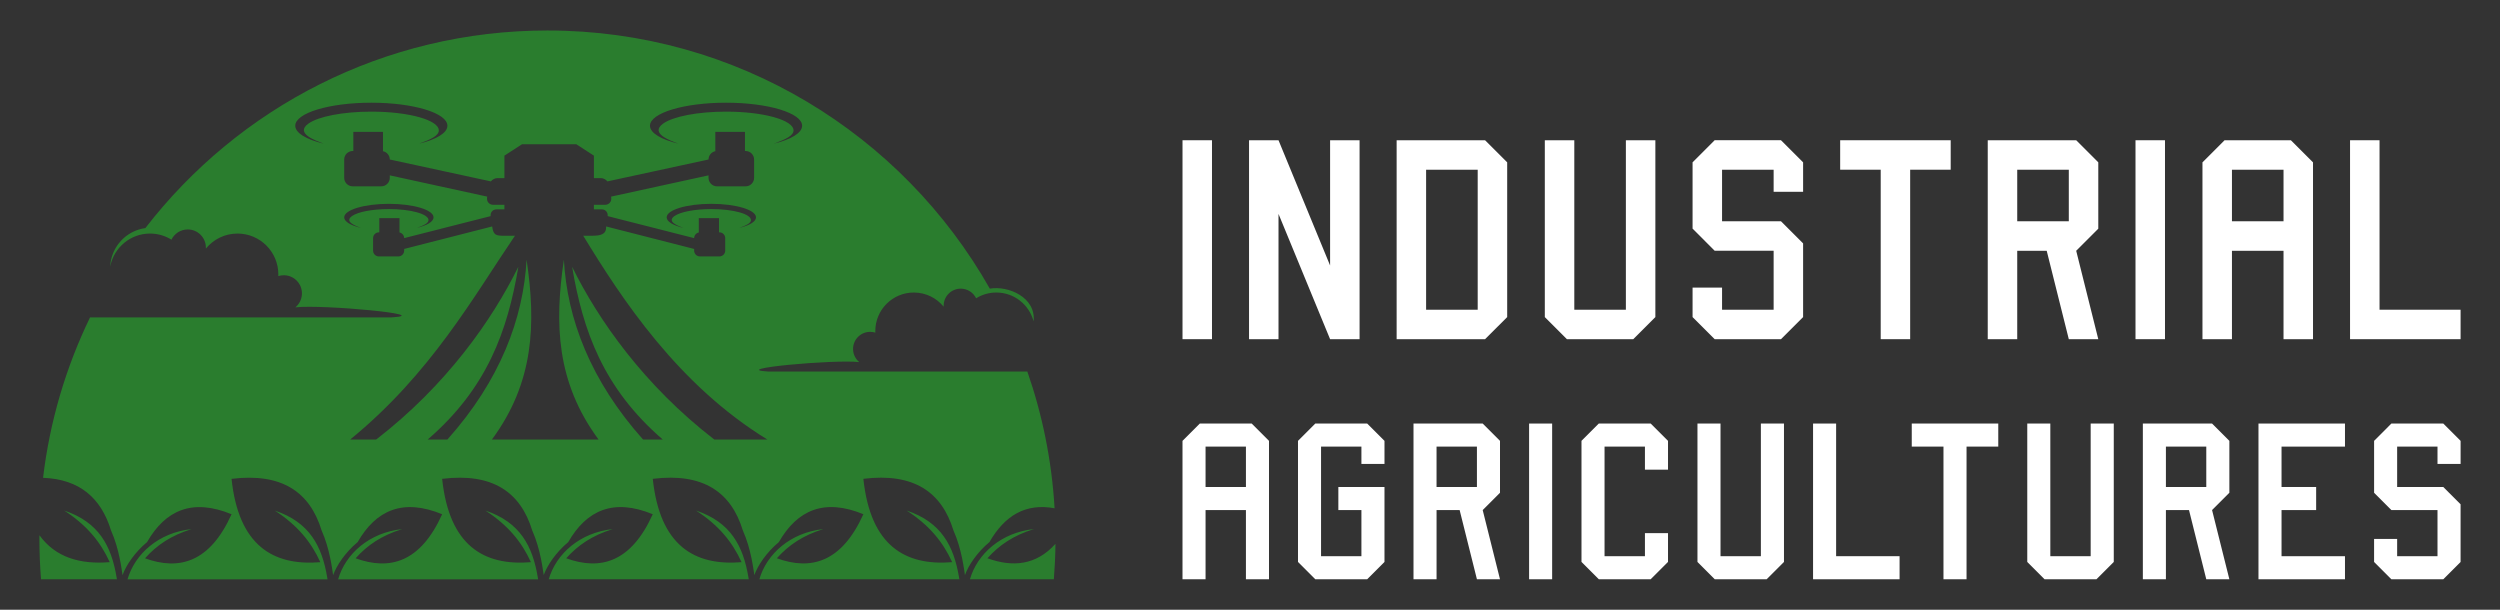 <?xml version="1.0" encoding="utf-8"?>
<!-- Generator: Adobe Illustrator 16.0.0, SVG Export Plug-In . SVG Version: 6.00 Build 0)  -->
<!DOCTYPE svg PUBLIC "-//W3C//DTD SVG 1.1//EN" "http://www.w3.org/Graphics/SVG/1.1/DTD/svg11.dtd">
<svg version="1.1" id="Calque_1" xmlns="http://www.w3.org/2000/svg" xmlns:xlink="http://www.w3.org/1999/xlink" x="0px" y="0px"
	 width="205px" height="50px" viewBox="0 0 205 50" enable-background="new 0 0 205 50" xml:space="preserve">
<rect x="0" y="0" width="205" height="50" fill="#333333" stroke="none"/>
<g>
	<g>
		<g>
			<g>
				<path fill="#FFFFFF" d="M99.383,11.5v16.313h-2.417V11.5H99.383z"/>
				<path fill="#FFFFFF" d="M104.838,11.5l4.23,10.271V11.5h2.417v16.313h-2.417l-4.23-10.272v10.272h-2.417V11.5H104.838z"/>
				<path fill="#FFFFFF" d="M121.775,11.5l1.814,1.813v12.689l-1.814,1.812h-7.251V11.5H121.775z M121.171,25.397V13.916h-4.23
					v11.481H121.171z"/>
				<path fill="#FFFFFF" d="M126.675,11.5h2.418v13.897h4.229V11.5h2.418v14.502l-1.813,1.812h-5.44l-1.812-1.812V11.5z"/>
				<path fill="#FFFFFF" d="M146.042,11.5l1.813,1.813v2.416h-2.417v-1.813h-4.229v4.229h4.833l1.813,1.813v6.043l-1.813,1.812
					h-5.439l-1.812-1.812v-2.418h2.418v1.813h4.229v-4.835h-4.835l-1.812-1.813v-5.438l1.812-1.813H146.042z"/>
				<path fill="#FFFFFF" d="M150.894,11.5h9.063v2.416h-3.324v13.897h-2.415V13.916h-3.324V11.5z"/>
				<path fill="#FFFFFF" d="M170.248,11.5l1.812,1.813v5.438l-1.812,1.813l1.812,7.251h-2.418l-1.812-7.251h-2.417v7.251h-2.418
					V11.5H170.248z M169.642,18.146v-4.229h-4.229v4.229H169.642z"/>
				<path fill="#FFFFFF" d="M177.529,11.5v16.313h-2.418V11.5H177.529z"/>
				<path fill="#FFFFFF" d="M180.602,27.813V13.313l1.812-1.813h5.439l1.814,1.813v14.501h-2.418v-7.251h-4.229v7.251H180.602z
					 M183.02,18.146h4.229v-4.229h-4.229V18.146z"/>
				<path fill="#FFFFFF" d="M195.122,11.5v13.897h6.646v2.416h-9.064V11.5H195.122z"/>
			</g>
		</g>
		<g>
			<g>
				<path fill="#FFFFFF" d="M96.965,47.5V36.15l1.418-1.419h4.256l1.419,1.419V47.5h-1.892v-5.675h-3.31V47.5H96.965z
					 M98.856,39.933h3.31v-3.311h-3.31V39.933z"/>
				<path fill="#FFFFFF" d="M112.11,34.731l1.418,1.419v1.892h-1.892v-1.42h-3.31v8.986h3.31v-3.783h-1.891v-1.893h3.783v6.147
					l-1.418,1.42h-4.256l-1.418-1.42v-9.93l1.418-1.419H112.11z"/>
				<path fill="#FFFFFF" d="M121.581,34.731L123,36.15v4.256l-1.419,1.419L123,47.5h-1.892l-1.418-5.675h-1.892V47.5h-1.891V34.731
					H121.581z M121.108,39.933v-3.311h-3.311v3.311H121.108z"/>
				<path fill="#FFFFFF" d="M127.276,34.731V47.5h-1.89V34.731H127.276z"/>
				<path fill="#FFFFFF" d="M135.356,34.731l1.421,1.419v2.364h-1.892v-1.893h-3.312v8.986h3.312v-1.891h1.892v2.362l-1.421,1.42
					h-4.254l-1.42-1.42v-9.93l1.42-1.419H135.356z"/>
				<path fill="#FFFFFF" d="M139.191,34.731h1.891v10.877h3.31V34.731h1.894V46.08l-1.421,1.42h-4.255l-1.418-1.42V34.731z"/>
				<path fill="#FFFFFF" d="M150.562,34.731v10.877h5.203V47.5h-7.094V34.731H150.562z"/>
				<path fill="#FFFFFF" d="M156.765,34.731h7.093v1.891h-2.601V47.5h-1.892V36.622h-2.601V34.731z"/>
				<path fill="#FFFFFF" d="M166.235,34.731h1.891v10.877h3.309V34.731h1.894V46.08l-1.42,1.42h-4.256l-1.417-1.42V34.731z"/>
				<path fill="#FFFFFF" d="M181.389,34.731l1.419,1.419v4.256l-1.419,1.419l1.419,5.675h-1.893l-1.417-5.675h-1.893V47.5h-1.891
					V34.731H181.389z M180.915,39.933v-3.311h-3.31v3.311H180.915z"/>
				<path fill="#FFFFFF" d="M192.288,34.731v1.891h-5.202v3.311h2.838v1.893h-2.838v3.783h5.202V47.5h-7.093V34.731H192.288z"/>
				<path fill="#FFFFFF" d="M200.349,34.731l1.42,1.419v1.892h-1.894v-1.42h-3.309v3.311h3.782l1.42,1.419v4.729l-1.42,1.42h-4.256
					l-1.417-1.42v-1.891h1.891v1.419h3.309v-3.783h-3.782l-1.417-1.419V36.15l1.417-1.419H200.349z"/>
			</g>
		</g>
	</g>
	<path fill-rule="evenodd" clip-rule="evenodd" fill="#2A7D2E" d="M44.891,2.5c15.558,0,29.12,8.531,36.273,21.168
		c1.524-0.259,3.804,0.721,3.59,2.688c-0.35-1.362-1.586-2.369-3.058-2.369c-0.583,0-1.157,0.163-1.655,0.471
		c-0.228-0.466-0.707-0.789-1.261-0.789c-0.774,0-1.401,0.629-1.401,1.402c0,0.026,0,0.053,0.002,0.079
		c-0.579-0.71-1.461-1.163-2.448-1.163c-1.744,0-3.158,1.414-3.158,3.157c0,0.045,0.001,0.089,0.003,0.133
		c-0.134-0.044-0.277-0.065-0.426-0.065c-0.774,0-1.401,0.626-1.401,1.4c0,0.434,0.197,0.822,0.508,1.08
		c-2.112-0.235-10.845,0.575-7.44,0.776h21.224c1.234,3.543,2.004,7.304,2.233,11.211c-2.371-0.445-4.092,0.599-5.34,2.77
		c-1.011,0.841-1.733,1.921-2.01,2.709c-0.065-0.394-0.255-2.127-0.945-3.669c-0.964-3.149-3.259-4.734-7.384-4.227
		c0.575,5.479,3.412,7.154,7.28,6.835c-0.752-1.653-1.868-3.025-3.729-4.231c2.843,0.953,3.868,2.908,4.297,5.502
		c0.008,0.045,0.015,0.089,0.022,0.133H62.267c0.606-2.095,2.563-3.833,5.248-4.117c-1.681,0.521-2.849,1.315-3.815,2.394
		c2.795,1.017,5.317,0.343,7.096-3.613c-3.213-1.321-5.418-0.344-6.929,2.285c-1.011,0.841-1.734,1.921-2.011,2.709
		c-0.065-0.394-0.255-2.127-0.945-3.669c-0.964-3.149-3.259-4.734-7.384-4.227c0.576,5.479,3.412,7.154,7.28,6.835
		c-0.752-1.653-1.869-3.025-3.729-4.231c2.842,0.953,3.868,2.908,4.297,5.502c0.007,0.045,0.015,0.089,0.022,0.133H44.997
		c0.606-2.095,2.563-3.833,5.247-4.117c-1.68,0.521-2.848,1.315-3.815,2.394c2.796,1.017,5.317,0.343,7.097-3.613
		c-3.213-1.321-5.418-0.344-6.93,2.285c-1.01,0.841-1.733,1.921-2.011,2.709c-0.065-0.394-0.255-2.127-0.945-3.669
		c-0.963-3.149-3.258-4.734-7.384-4.227c0.575,5.479,3.412,7.154,7.28,6.835c-0.752-1.653-1.869-3.025-3.729-4.231
		c2.842,0.953,3.868,2.908,4.297,5.502c0.007,0.045,0.015,0.089,0.022,0.133H27.727c0.606-2.095,2.563-3.833,5.248-4.117
		c-1.68,0.521-2.849,1.315-3.815,2.394c2.796,1.017,5.317,0.343,7.097-3.613c-3.213-1.321-5.418-0.344-6.93,2.285
		c-1.011,0.841-1.733,1.921-2.011,2.709c-0.065-0.394-0.255-2.127-0.945-3.669c-0.963-3.149-3.258-4.734-7.384-4.227
		c0.575,5.479,3.412,7.154,7.28,6.835c-0.752-1.653-1.869-3.025-3.729-4.231c2.843,0.953,3.868,2.908,4.297,5.502
		c0.008,0.045,0.015,0.089,0.022,0.133H10.458c0.606-2.095,2.563-3.833,5.248-4.117c-1.681,0.521-2.849,1.315-3.815,2.394
		c2.795,1.017,5.317,0.343,7.097-3.613c-3.213-1.321-5.418-0.344-6.93,2.285c-1.011,0.841-1.733,1.921-2.01,2.709
		c-0.065-0.394-0.255-2.127-0.945-3.669c-0.813-2.653-2.57-4.197-5.572-4.313c0.556-4.666,1.886-9.094,3.853-13.154h24.726
		c3.61-0.213-5.65-1.073-7.89-0.824c0.329-0.273,0.539-0.686,0.539-1.145c0-0.821-0.665-1.487-1.486-1.487
		c-0.158,0-0.31,0.025-0.452,0.07c0.001-0.046,0.003-0.093,0.003-0.141c0-1.848-1.499-3.348-3.348-3.348
		c-1.047,0-1.982,0.481-2.596,1.233c0.002-0.028,0.002-0.056,0.002-0.083c0-0.821-0.666-1.487-1.486-1.487
		c-0.588,0-1.097,0.343-1.337,0.837c-0.512-0.316-1.115-0.5-1.762-0.5c-1.581,0-2.963,1.13-3.263,2.717
		c0.072-1.626,1.302-2.948,2.886-3.166C19.536,8.846,31.472,2.5,44.891,2.5L44.891,2.5z M59.536,8.421
		c3.445,0,6.238,0.846,6.238,1.888c0,0.596-0.908,1.127-2.326,1.473c0.99-0.354,1.621-0.664,1.621-1.089
		c0-0.851-2.477-1.539-5.533-1.539c-2.344,0-4.349,0.405-5.154,0.978c-1.143,0.814,0.622,1.405,1.243,1.65
		c-1.417-0.346-2.326-0.877-2.326-1.473C53.298,9.267,56.091,8.421,59.536,8.421L59.536,8.421z M42.805,11.828
		c-0.481,0.312-0.962,0.623-1.443,0.935c0,0.585,0,1.172,0,1.759c0,0.028,0,0.056,0,0.083c-0.189,0-0.379,0-0.569,0
		c-0.208,0-0.408,0.108-0.542,0.269l-8.289-1.795c0-0.337-0.242-0.618-0.559-0.682v-1.582h-2.43v1.568h-0.054
		c-0.382,0-0.695,0.313-0.695,0.696v1.505c0,0.382,0.313,0.695,0.695,0.695h2.349c0.382,0,0.694-0.313,0.694-0.695v-0.205
		l7.99,1.744l-0.011,0.072c-0.052,0.33,0.175,0.6,0.505,0.6c0.305,0,0.609,0,0.915,0c0,0.123,0,0.246,0,0.371
		c-0.214,0-0.428,0-0.641,0c-0.309,0-0.526,0.248-0.489,0.555l-7.091,1.805c0-0.229-0.165-0.421-0.381-0.464v-1.177
		c-0.553,0-1.104,0-1.657,0v1.167h-0.036c-0.261,0-0.474,0.214-0.474,0.475v1.026c0,0.261,0.213,0.474,0.474,0.474h1.601
		c0.26,0,0.474-0.213,0.474-0.474v-0.14l7.215-1.843c0.104,0.708,0.285,0.761,0.993,0.761h0.876
		c-3.371,4.956-6.89,11.305-13.512,16.712h2.131c5.768-4.454,9.519-9.812,11.662-14.17c-0.886,5.253-2.55,9.951-7.437,14.17h1.616
		c4.322-4.842,6.23-9.916,6.494-14.748c0.78,5.255,0.623,10.055-2.844,14.748h8.748c-3.467-4.693-3.624-9.493-2.845-14.748
		c0.263,4.832,2.172,9.906,6.494,14.748h1.616c-4.886-4.219-6.55-8.917-7.436-14.17c2.143,4.358,5.894,9.716,11.661,14.17h4.354
		c-7.333-4.496-11.933-11.518-15.102-16.712h0.693c0.755,0,1.206-0.107,1.186-0.761l7.215,1.843v0.14
		c0,0.261,0.213,0.474,0.473,0.474h1.602c0.26,0,0.474-0.213,0.474-0.474v-1.026c0-0.261-0.213-0.475-0.474-0.475h-0.036v-1.167
		c-0.553,0-1.104,0-1.658,0v1.177c-0.216,0.043-0.381,0.235-0.381,0.464l-7.091-1.805c0.037-0.307-0.18-0.555-0.489-0.555
		c-0.214,0-0.427,0-0.641,0c0-0.125,0-0.248,0-0.371c0.305,0,0.61,0,0.915,0c0.33,0,0.557-0.27,0.505-0.6l-0.011-0.072l7.991-1.744
		v0.205c0,0.382,0.313,0.695,0.694,0.695h2.349c0.382,0,0.694-0.313,0.694-0.695v-1.505c0-0.383-0.313-0.696-0.694-0.696h-0.054
		v-1.568h-2.43v1.582c-0.317,0.063-0.559,0.345-0.559,0.682l-8.289,1.795c-0.134-0.16-0.334-0.269-0.542-0.269
		c-0.189,0-0.379,0-0.568,0c0-0.027,0-0.055,0-0.083c0-0.587,0-1.174,0-1.759c-0.48-0.312-0.962-0.623-1.443-0.935
		C45.771,11.828,44.288,11.828,42.805,11.828L42.805,11.828z M30.45,8.421c3.444,0,6.237,0.846,6.237,1.888
		c0,0.596-0.908,1.127-2.326,1.473c0.99-0.354,1.621-0.664,1.621-1.089c0-0.851-2.477-1.539-5.533-1.539
		c-2.345,0-4.349,0.405-5.154,0.978c-1.143,0.814,0.622,1.405,1.243,1.65c-1.418-0.346-2.327-0.877-2.327-1.473
		C24.212,9.267,27.005,8.421,30.45,8.421L30.45,8.421z M58.33,16.714c2.022,0,3.663,0.497,3.663,1.11
		c0,0.349-0.533,0.661-1.366,0.863c0.582-0.208,0.952-0.389,0.952-0.64c0-0.499-1.455-0.903-3.249-0.903
		c-1.376,0-2.554,0.237-3.027,0.575c-0.671,0.478,0.365,0.825,0.73,0.968c-0.833-0.202-1.366-0.515-1.366-0.863
		C54.667,17.211,56.307,16.714,58.33,16.714L58.33,16.714z M31.888,16.714c2.022,0,3.662,0.497,3.662,1.11
		c0,0.349-0.533,0.661-1.366,0.863c0.582-0.208,0.952-0.389,0.952-0.64c0-0.499-1.455-0.903-3.249-0.903
		c-1.377,0-2.554,0.237-3.027,0.575c-0.671,0.478,0.365,0.825,0.73,0.968c-0.833-0.202-1.366-0.515-1.366-0.863
		C28.225,17.211,29.865,16.714,31.888,16.714L31.888,16.714z M9.586,47.5H3.365c-0.088-1.102-0.133-2.216-0.133-3.341
		c0-0.09,0.003-0.179,0.003-0.27c1.311,1.82,3.333,2.407,5.762,2.207c-0.752-1.653-1.869-3.025-3.729-4.231
		c2.843,0.953,3.868,2.908,4.297,5.502C9.572,47.412,9.579,47.456,9.586,47.5L9.586,47.5z M86.547,44.596
		c-0.01,0.977-0.055,1.945-0.131,2.904h-6.881c0.606-2.095,2.563-3.833,5.247-4.117c-1.68,0.521-2.848,1.315-3.815,2.394
		C83.042,46.53,84.966,46.354,86.547,44.596L86.547,44.596z"/>
</g>
</svg>
